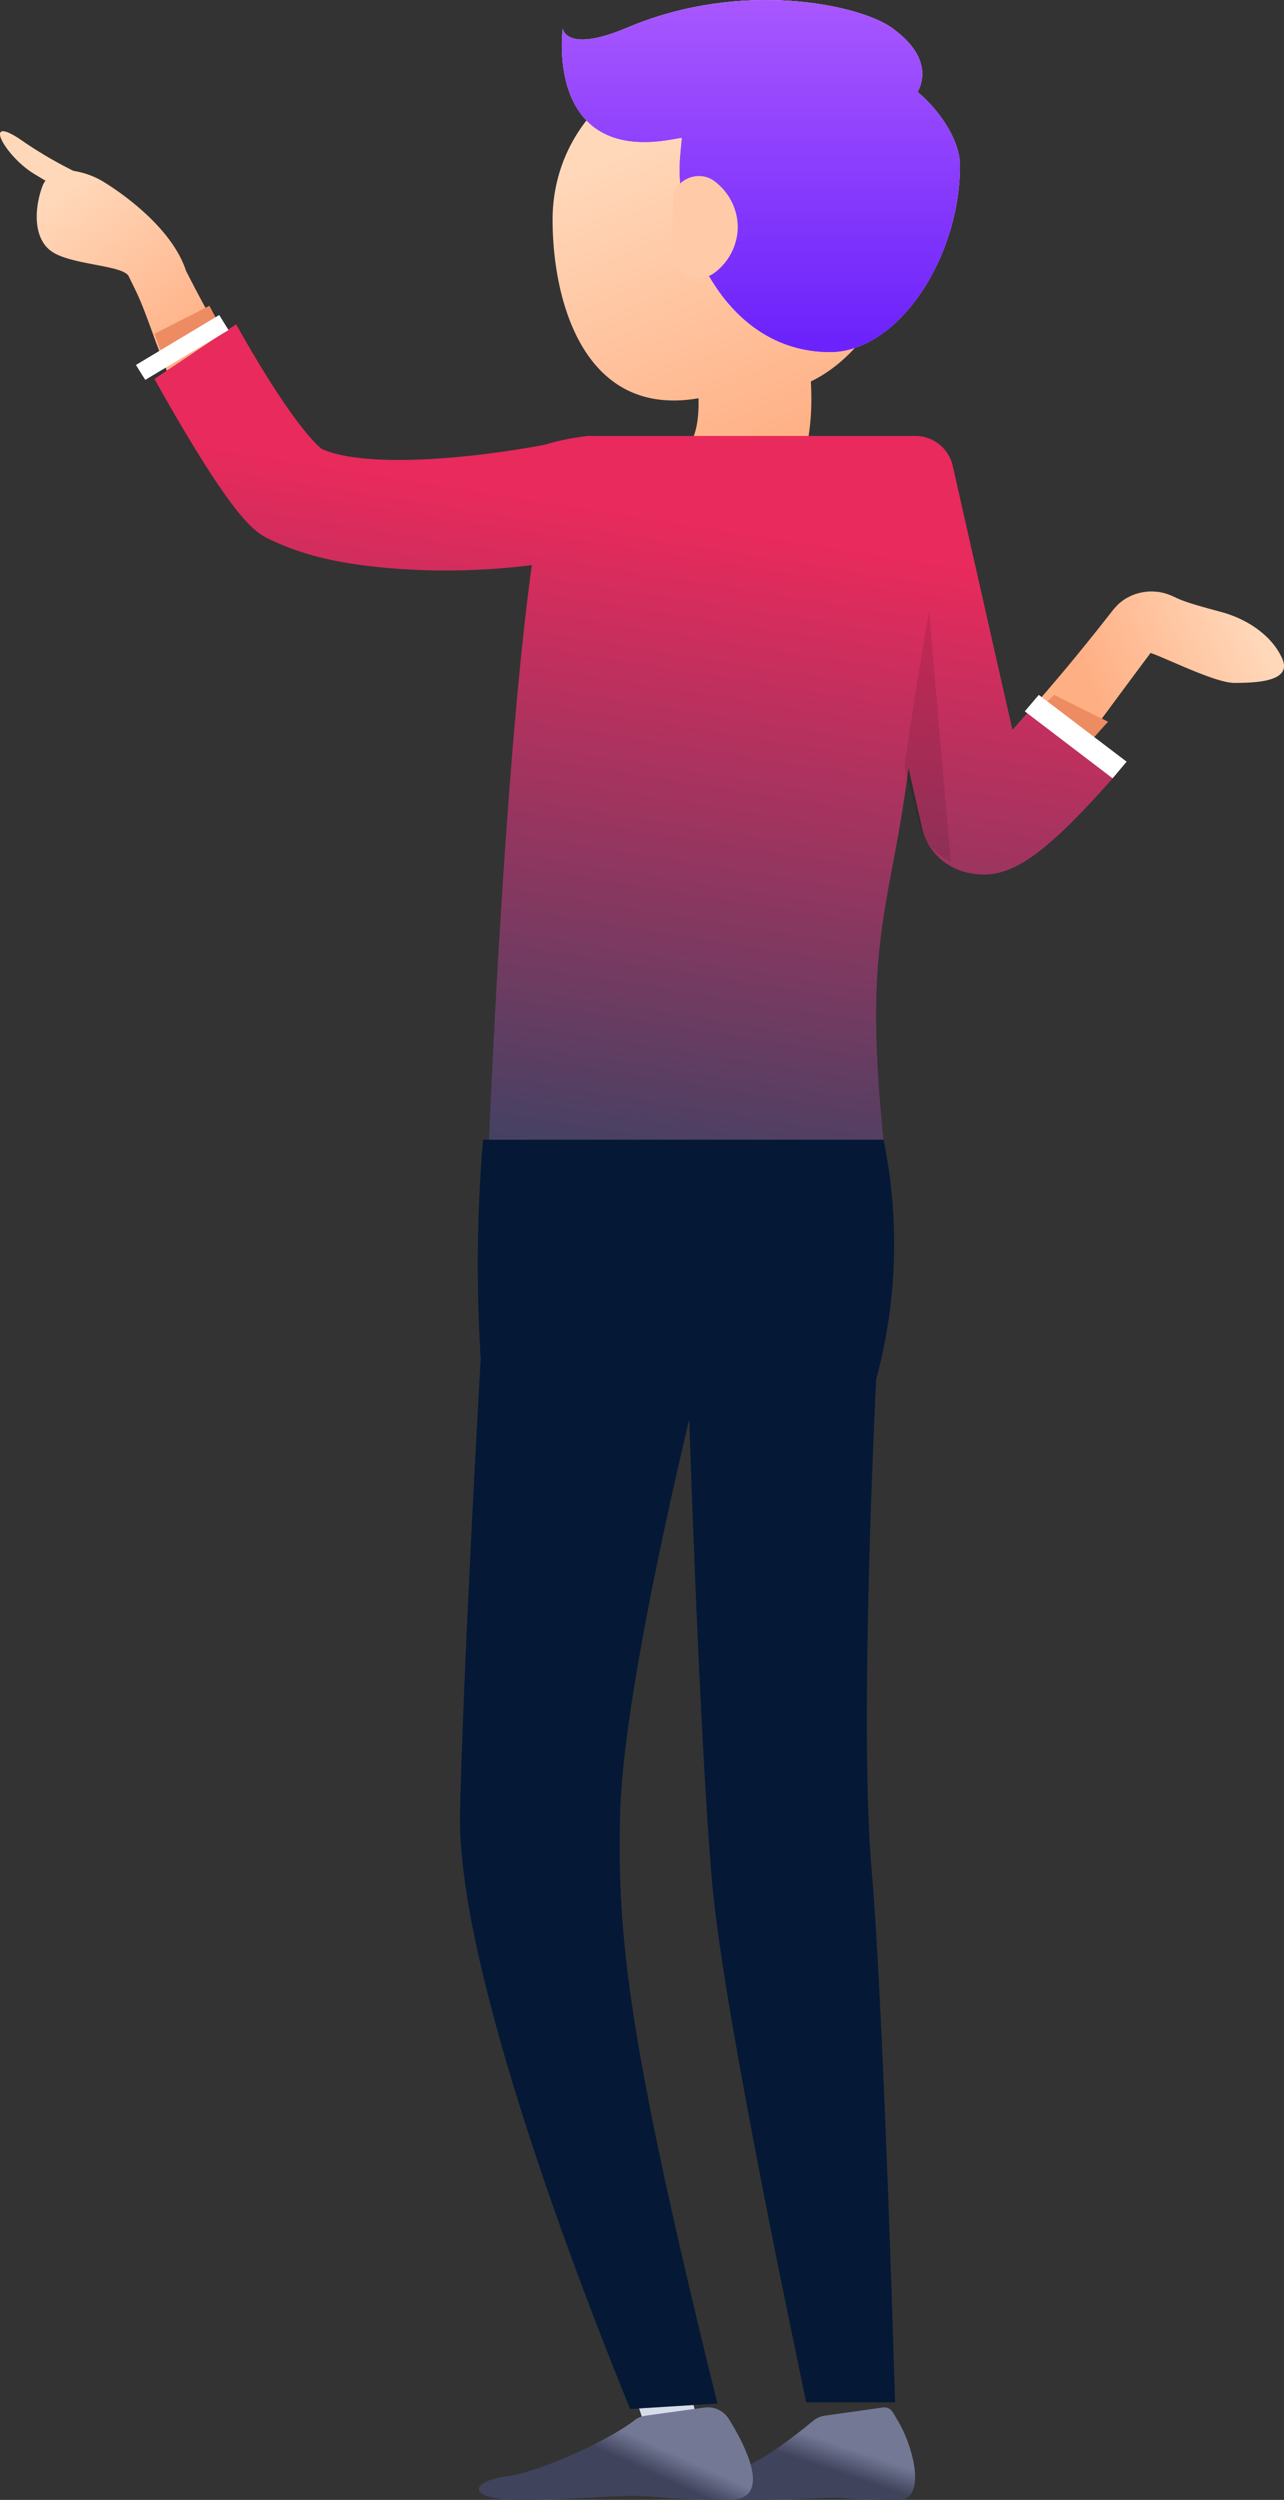 <svg xmlns="http://www.w3.org/2000/svg" xmlns:xlink="http://www.w3.org/1999/xlink" id="man" width="241.458" height="469.762" viewBox="0 0 241.458 469.762"><rect x="0" y="0" width="241.458" height="469.762" fill="#333333" stroke="none"/><defs><linearGradient id="linear-gradient" x1="0.647" y1="0.428" x2="0.5" y2="0.602" gradientUnits="objectBoundingBox"><stop offset="0" stop-color="#737895"></stop><stop offset="1" stop-color="#3f435c"></stop></linearGradient><linearGradient id="linear-gradient-2" x1="0.647" y1="0.46" y2="0.557" xlink:href="#linear-gradient"></linearGradient><linearGradient id="linear-gradient-3" x1="0.043" y1="0.27" x2="0.339" y2="0.54" gradientUnits="objectBoundingBox"><stop offset="0" stop-color="#ffd8ba"></stop><stop offset="1" stop-color="#ffaf84"></stop></linearGradient><linearGradient id="linear-gradient-4" x1="0.332" y1="0.134" x2="0.528" y2="0.797" xlink:href="#linear-gradient-3"></linearGradient><linearGradient id="linear-gradient-5" x1="0.936" y1="0.456" x2="0.564" y2="0.601" xlink:href="#linear-gradient-3"></linearGradient><linearGradient id="linear-gradient-6" x1="0.456" y1="1.008" x2="0.597" y2="0.254" gradientUnits="objectBoundingBox"><stop offset="0" stop-color="#464163"></stop><stop offset="1" stop-color="#e82a5c"></stop></linearGradient><linearGradient id="linear-gradient-7" x1="0.5" x2="0.5" y2="1" gradientUnits="objectBoundingBox"><stop offset="0" stop-color="#d17aff"></stop><stop offset="1" stop-color="#816dff"></stop></linearGradient><linearGradient id="linear-gradient-8" x1="0.654" y1="-0.35" x2="0.27" y2="1.39" gradientUnits="objectBoundingBox"><stop offset="0" stop-color="#fff3b0"></stop><stop offset="1" stop-color="#ca26ff"></stop></linearGradient><linearGradient id="linear-gradient-9" x1="0.5" y1="0.029" x2="0.5" y2="0.966" gradientUnits="objectBoundingBox"><stop offset="0" stop-color="#aa59fe"></stop><stop offset="1" stop-color="#6c23fb"></stop></linearGradient></defs><g id="Group_9116" data-name="Group 9116" transform="translate(133.686 452.389)"><path id="Path_42332" data-name="Path 42332" d="M22.317,2.372a4.307,4.307,0,0,0-2.14.891C16,6.7,10.816,10.608,7.069,12.016c-6.324,2.385-10,6.19-.155,6.19s12.83-.308,15.8-.376c4.389-.1,2.415.376,13.373.376,5.392,0,2.862-10.023-.1-14.886-.9-1.48-1.2-2.709-3.009-2.453L22.317,2.372Z" transform="translate(-0.845 -0.833)" fill-rule="evenodd" fill="url(#linear-gradient)"></path></g><path id="Path_42333" data-name="Path 42333" d="M80.411,273.375,74.97,249,63,250.236l8.143,24.88Z" transform="translate(51.36 184.528)" fill="#d6ddea" fill-rule="evenodd"></path><g id="Group_9117" data-name="Group 9117" transform="translate(90.04 452.376)"><path id="Path_42334" data-name="Path 42334" d="M31.786,2.378a4.457,4.457,0,0,0-2.194.891C25.309,6.7,12.27,12.85,5.583,13.785c-7.172,1-7.539,4.426,2.552,4.426s17.487-.871,21.985-.759,6.216.759,17.28.759c8.49,0,2.946-10.455-.094-15.318A4.643,4.643,0,0,0,42.711.873l-10.925,1.5Z" transform="translate(-0.359 -0.825)" fill-rule="evenodd" fill="url(#linear-gradient-2)"></path></g><g id="Group_9118" data-name="Group 9118" transform="translate(0 24.658)"><path id="Path_42335" data-name="Path 42335" d="M4.475,2.152a78.829,78.829,0,0,0,9.353,5.467A15.225,15.225,0,0,1,19.57,9.732c2.155,1.318,12.59,8.056,15.4,16.627q2.051,4.053,4.248,8.03l.937,1.72c.313.545.594,1.062.876,1.577q2.113,3.7,4.342,7.339c5.467,9,10.434,15.826,12.745,17.174,8.436,3.9,33.864,1.29,49.2-1.835,4.656-.918,9.28,1.778,10.311,6.05s-1.906,8.514-6.592,9.461c-4.656.944-21.743,4.186-37.8,4.186-8.624,0-16.963-.945-22.9-3.7C44.156,73.5,38.189,61.8,33.753,51.1q-1.427-3.385-2.716-6.825c-.627-1.633-1.219-3.151-1.752-4.556-.031-.118-.094-.233-.124-.345-.876-2.495-1.656-4.53-2.187-5.906-1.092-2.782-1.75-3.928-2.751-6.022-.968-2.093-10.372-2.124-14.212-4.5-4-2.434-3.531-8.684-1.906-12.755a3.95,3.95,0,0,1,.456-.733C7.837,9.036,7.1,8.594,6.346,8.129.832,4.758-3.719-3.651,4.475,2.152" transform="translate(-0.005 -0.163)" fill-rule="evenodd" fill="url(#linear-gradient-3)"></path></g><path id="Path_42336" data-name="Path 42336" d="M41,36.84C41,19.716,54.845,6,73.459,6s33.7,13.882,33.7,31.009c0,11.9-6.895,25.033-17.592,30.23.428,7.619-.432,15.994-5.585,23.512-5.476,7.99-6.538,9.6-6.628,9.74a10.807,10.807,0,0,1-9.108,4.751,11.289,11.289,0,0,1-5.423-1.379,9.334,9.334,0,0,1-3.674-13.371s.867-1.341,6.9-10.142c1.5-2.19,2.5-4.57,2.4-9.961C46.975,74.128,41,52.264,41,36.838" transform="translate(62.914 4.446)" fill-rule="evenodd" fill="url(#linear-gradient-4)"></path><path id="Path_42337" data-name="Path 42337" d="M45.9,164.211c-.517,8.636-3.367,60.473-3.893,85.342C41.329,281.9,70.329,352.511,74,361.526l16.411-1.02c-16.845-68.245-18.786-87.437-18.307-110.419.414-19.552,8.853-57.012,13.008-74.537.656,19.744,2.321,64.49,4.292,86.953,2.283,26.1,17.63,96.985,17.686,97.777h16.739c-.056-.8-2.119-73.684-4.419-99.974-2.168-24.736.218-79.768.862-92.295A97.276,97.276,0,0,0,121.647,123H46.34A281.846,281.846,0,0,0,45.9,164.211Z" transform="translate(44.501 91.152)" fill="#051936" fill-rule="evenodd"></path><path id="Path_42338" data-name="Path 42338" d="M0,53.366s12.094,53.841,14.359,63.788a9.684,9.684,0,0,0,7.758,7.386,11.509,11.509,0,0,0,2.612.327c3.515,0,7.022-5,17.62-19.657.315-.446.667-.923,1.017-1.4q2-2.726,3.958-5.479c.352-.5.736-1.013,1.119-1.518q3.682-5,8.295-11.169c3.029,1.013,12.156,5.629,15.765,5.629,4.88,0,10.878-.446,8.963-4.645-2.037-4.438-6.764-7.417-11.39-8.665-2.458-.686-6.957-1.818-8.74-2.8a2.475,2.475,0,0,1-.418-.179,6.6,6.6,0,0,0-.83-.327c-.256-.118-.543-.179-.8-.268-.287-.059-.575-.118-.83-.179-.315-.03-.606-.087-.893-.087a6.77,6.77,0,0,0-.8-.031c-.287,0-.6.03-.89.059a6.422,6.422,0,0,0-.766.12,5.739,5.739,0,0,0-.865.209,3.241,3.241,0,0,0-.763.266,3.669,3.669,0,0,0-.8.359,4.975,4.975,0,0,0-.705.387,6.037,6.037,0,0,0-.7.5,3.626,3.626,0,0,0-.639.538c-.188.178-.414.416-.6.625-.1.118-.195.209-.291.327-3.413,4.377-7.18,9.054-10.878,13.4-.418.475-.832.982-1.248,1.459q-2.206,2.584-4.464,5.122c-.414.446-.8.893-1.18,1.341q-1.474,1.633-3,3.216c-.575-2.561-1.214-5.363-1.851-8.279-.092-.388-.192-.8-.287-1.222C22.624,73.7,17.263,50,17.263,50L0,53.364Z" transform="translate(159.628 37.054)" fill-rule="evenodd" fill="url(#linear-gradient-5)"></path><path id="Path_42339" data-name="Path 42339" d="M19,81.74l10.965,5.448c.338-.38.709-.785,1.078-1.191,1.318-1.445,2.7-2.989,4.187-4.663.371-.43.775-.862,1.18-1.292L26.288,75c-.442.406-.881.836-1.316,1.241-1.619,1.52-3.209,2.989-4.724,4.358-.439.38-.844.761-1.248,1.14" transform="translate(171.968 55.581)" fill="#ed8c62" fill-rule="evenodd"></path><path id="Path_42340" data-name="Path 42340" d="M33.366,35C44.007,53.95,48.786,57.918,49.519,58.451c7.931,3.5,26.83,2.02,41.908-.82a45.4,45.4,0,0,1,8.079-1.647h61.406a7.234,7.234,0,0,1,7.124,5.253l.009,0s6.882,30.469,11.308,49.981q1.786-1.955,3.54-3.938l16.182,12.05C186.713,133.392,180.34,138.366,174,138.4h-.066a14.59,14.59,0,0,1-2.932-.322,11.8,11.8,0,0,1-3.247-1.247,10.908,10.908,0,0,1-5.387-7.166c-.479-2.084-1.4-6.153-2.563-11.277-3.379,26.564-8.589,31.954-4.706,69.831H80.92s2.822-70.308,8.058-107.964a128.677,128.677,0,0,1-27.164.536c-9.008-.8-15.543-2.291-21.819-5.223C37,74.173,33.3,72.515,18,45.272Z" transform="translate(11.038 25.937)" fill-rule="evenodd" fill="url(#linear-gradient-6)"></path><path id="Path_42341" data-name="Path 42341" d="M17,78.09,33.514,90.67c.85-.989,1.724-2.041,2.638-3.122L19.634,75c-.944,1.113-1.821,2.133-2.634,3.09" transform="translate(175.709 55.581)" fill="#fff" fill-rule="evenodd"></path><path id="Path_42342" data-name="Path 42342" d="M115,38.269c.031.122.092.244.129.364.545,1.483,1.151,3.089,1.8,4.814l10.264-6.964c-.289-.545-.578-1.09-.9-1.666-.32-.6-.644-1.21-.961-1.816Z" transform="translate(-85.953 24.455)" fill="#ed8c62" fill-rule="evenodd"></path><path id="Path_42343" data-name="Path 42343" d="M114,43.382q.858,1.413,1.753,2.8l15.658-9.353c-.552-.89-1.132-1.833-1.753-2.831Z" transform="translate(-88.435 25.197)" fill="#fff" fill-rule="evenodd"></path><path id="Path_42344" data-name="Path 42344" d="M36,95.146c1.285,4.948,2.295,8.862,2.821,10.9a10.81,10.81,0,0,0,5.885,6.959L40.628,66Q38.093,80.537,36,95.146" transform="translate(134.075 48.911)" fill-rule="evenodd" opacity="0.099"></path><path id="Path_42345" data-name="Path 42345" d="M35.177,5.387s.557,4.7,12.092-.183c21.638-9.16,43.7-4.3,49.751,0,5.928,4.213,6.717,8.6,4.892,12.083,4.779,4.046,7.932,9.581,7.955,13.667.1,17.449-11.651,35.206-24.413,35.206-20.379,0-29.356-23.27-28.207-36.683.1-1.191.207-2.4.331-3.6l-1.964.341C31.707,30.46,35.175,5.387,35.175,5.387" transform="translate(70.654 0)" fill="url(#linear-gradient-7)"></path><path id="Path_42346" data-name="Path 42346" d="M35.177,5.387s.557,4.7,12.092-.183c21.638-9.16,43.7-4.3,49.751,0,5.928,4.213,6.717,8.6,4.892,12.083,4.779,4.046,7.932,9.581,7.955,13.667.1,17.449-11.651,35.206-24.413,35.206-20.379,0-29.356-23.27-28.207-36.683.1-1.191.207-2.4.331-3.6l-1.964.341C31.707,30.46,35.175,5.387,35.175,5.387" transform="translate(70.654 0)" fill="url(#linear-gradient-8)"></path><path id="Path_42347" data-name="Path 42347" d="M35.177,5.387s.557,4.7,12.092-.183c21.638-9.16,43.7-4.3,49.751,0,5.928,4.213,6.717,8.6,4.892,12.083,4.779,4.046,7.932,9.581,7.955,13.667.1,17.449-11.651,35.206-24.413,35.206-20.379,0-29.356-23.27-28.207-36.683.1-1.191.207-2.4.331-3.6l-1.964.341C31.707,30.46,35.175,5.387,35.175,5.387" transform="translate(70.654 0)" fill="url(#linear-gradient-9)"></path><path id="Path_42348" data-name="Path 42348" d="M71.188,28.576a10.838,10.838,0,0,1-4.327,8.563c-3.1,2.408-7.861.237-7.861-3.493V23.509c0-3.729,4.765-5.9,7.861-3.5a10.838,10.838,0,0,1,4.327,8.563" transform="translate(67.548 14.08)" fill="#ffcaa8" fill-rule="evenodd"></path></svg>